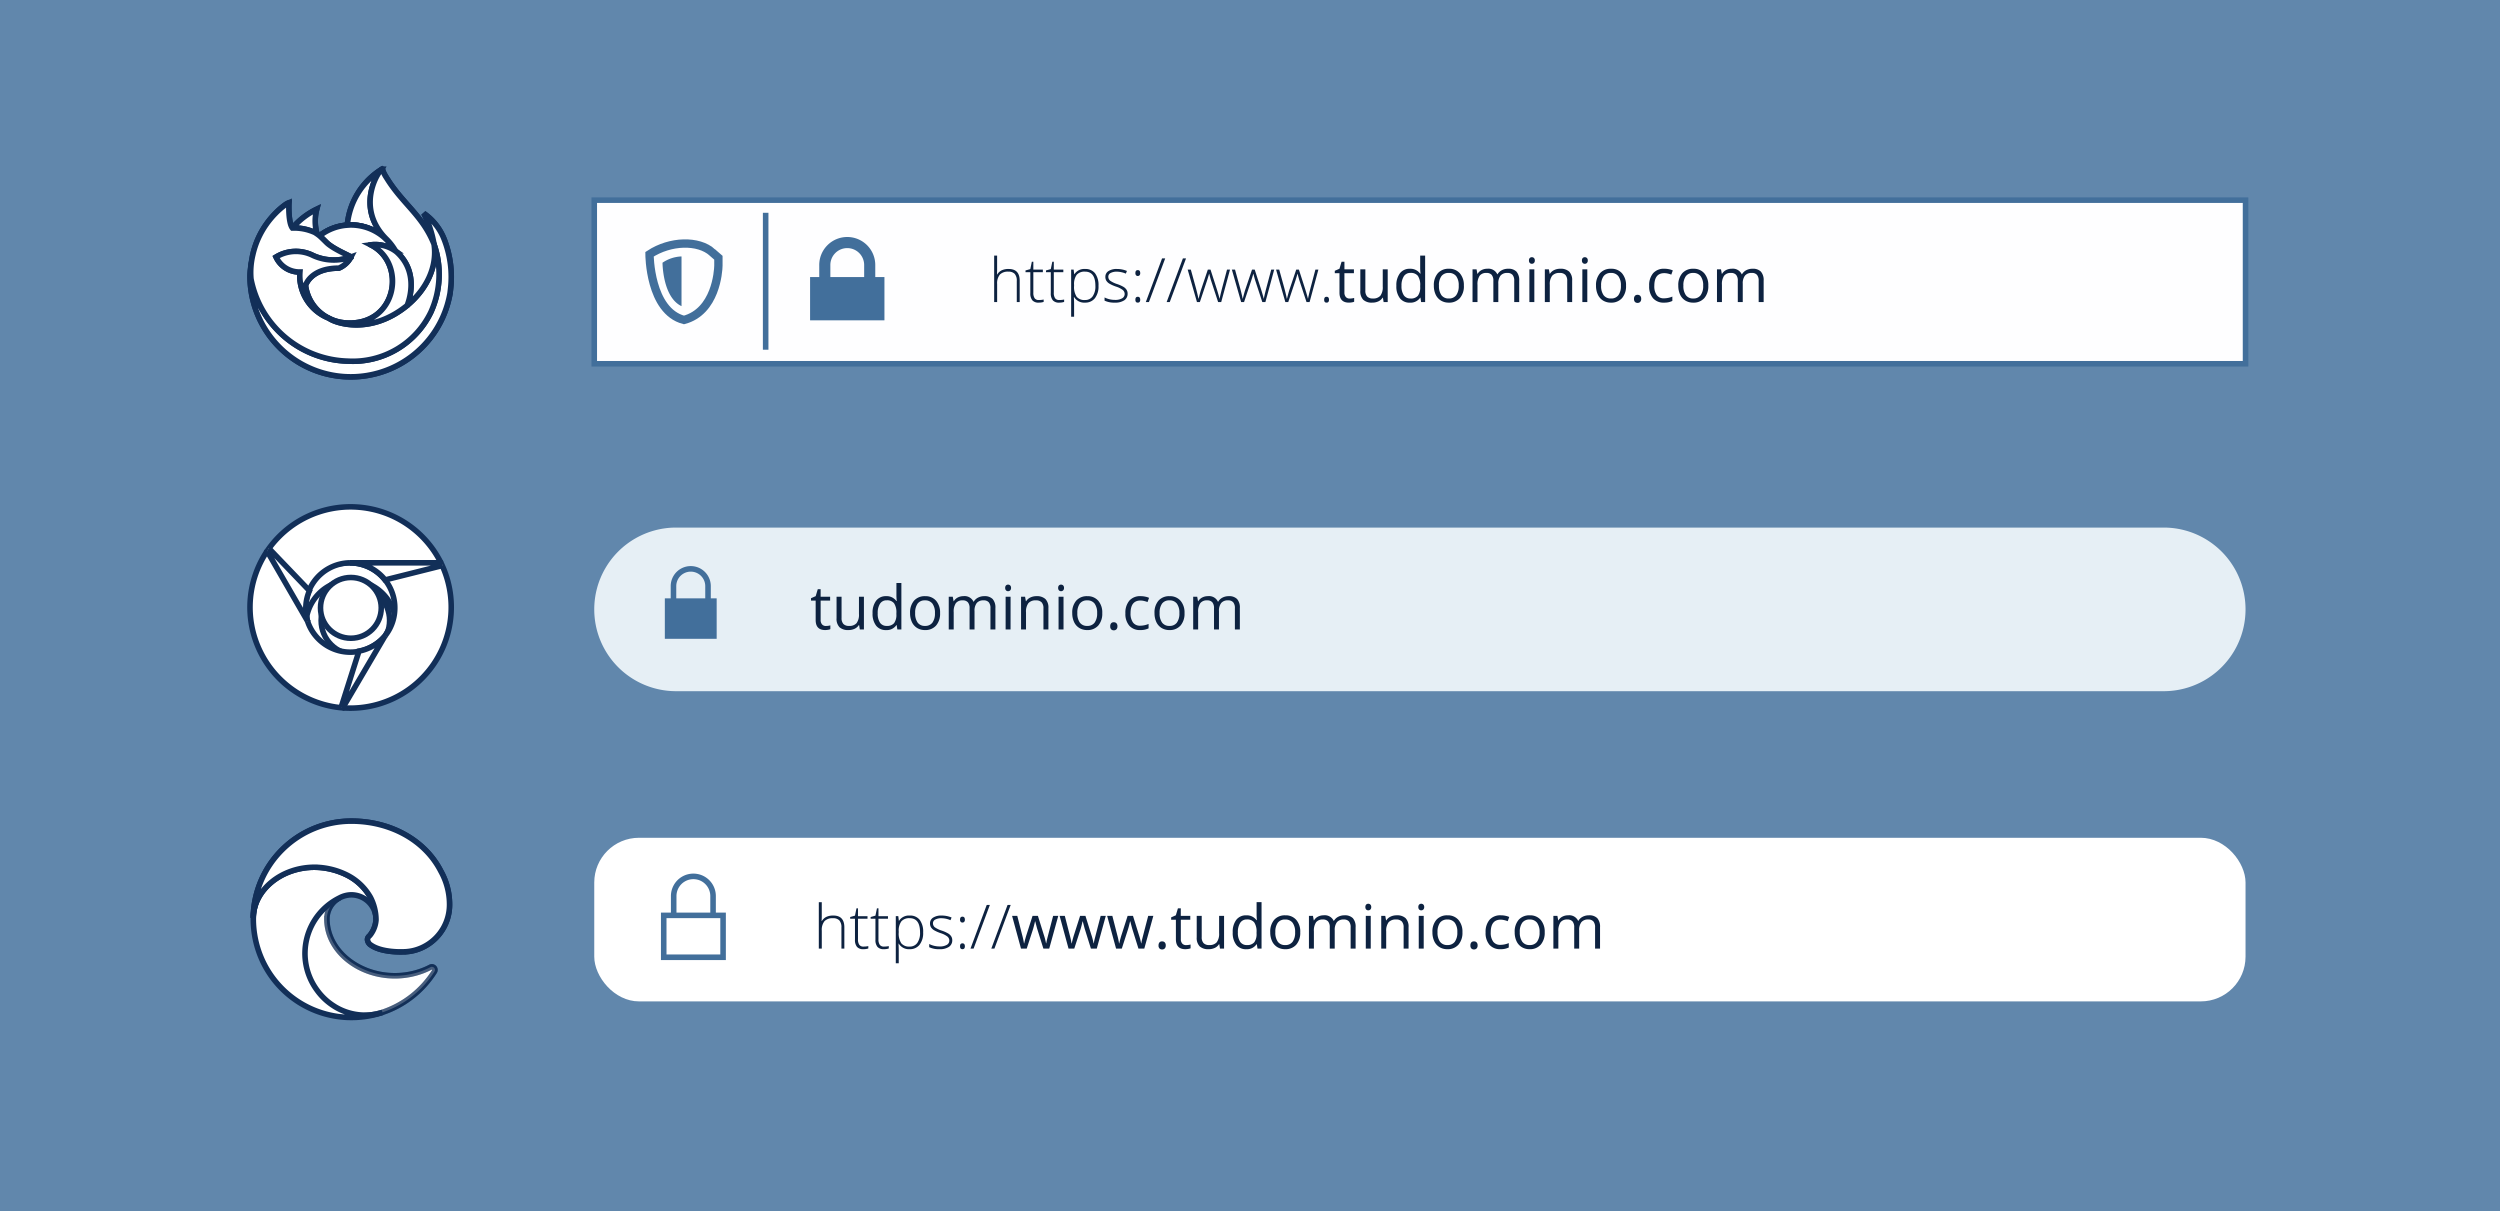 <svg xmlns="http://www.w3.org/2000/svg" viewBox="0 0 450 218">
  <defs>
    <filter id="a" width="318.231" height="50.45" x="96.467" y="140.301" filterUnits="userSpaceOnUse">
      <feOffset/>
      <feGaussianBlur result="blur" stdDeviation="3.5"/>
      <feFlood flood-opacity=".388"/>
      <feComposite in2="blur" operator="in"/>
      <feComposite in="SourceGraphic"/>
    </filter>
  </defs>
  <path fill="#6187ac" d="M0 0h450v218H0z"/>
  <g fill="#fff" stroke="#122f58">
    <path d="M79.92 43.001a10.162 10.162 0 0 0-3.639-4.588 18.773 18.773 0 0 1 1.835 5.5v.03c-2.05-5.113-5.527-7.172-8.367-11.661a24.082 24.082 0 0 1-.428-.693 5.83 5.83 0 0 1-.2-.375 3.328 3.328 0 0 1-.27-.719.05.05 0 0 0-.042-.047.137.137 0 0 0-.035 0 .009.009 0 0 0-.008.006c0 .006-.008.006-.012.006l.006-.012a13.235 13.235 0 0 0-6.243 10.075 9.052 9.052 0 0 0-4.991 1.924 5.047 5.047 0 0 0-.466-.354 8.424 8.424 0 0 1-.052-4.434 13.479 13.479 0 0 0-4.366 3.374h-.007c-.719-.911-.669-3.914-.629-4.542a3.3 3.3 0 0 0-.6.321 13.3 13.3 0 0 0-1.771 1.52 15.849 15.849 0 0 0-1.7 2.034 15.346 15.346 0 0 0-2.432 5.5l-.025.12c-.035.161-.157.958-.18 1.132a.142.142 0 0 1 0 .038 17.7 17.7 0 0 0-.292 2.5v.093a18.134 18.134 0 0 0 36 3.064c.03-.234.056-.465.083-.7a18.642 18.642 0 0 0-1.169-9.112Zm-20.9 14.194c.085.041.165.084.251.124l.011.008c-.092-.036-.182-.086-.262-.126Zm19.1-13.245v-.017.019Z"/>
    <path d="M79.92 43a10.16 10.16 0 0 0-3.639-4.589 18.792 18.792 0 0 1 1.834 5.5v.035a16.433 16.433 0 0 1-.563 12.241 15.6 15.6 0 0 1-14.983 8.809 18.261 18.261 0 0 1-17.4-14.825 7.838 7.838 0 0 1 .127-3.026 13.615 13.615 0 0 0-.291 2.5v.092a18.134 18.134 0 0 0 36 3.064c.031-.235.056-.465.083-.7a18.642 18.642 0 0 0-1.17-9.1Z"/>
    <path d="M71.102 45.136c.039.027.076.056.113.083a9.881 9.881 0 0 0-1.684-2.2c-5.637-5.637-1.478-12.221-.775-12.556v-.01a13.231 13.231 0 0 0-6.242 10.074c.212-.015.422-.032.638-.032a9.153 9.153 0 0 1 7.95 4.641Z"/>
    <path d="M63.171 46.259a4.379 4.379 0 0 1-2.182 2.005c-5.156 0-5.994 3.121-5.994 3.121a7.658 7.658 0 0 0 4.271 5.933c.1.052.2.1.308.146.178.078.354.152.533.219a8.049 8.049 0 0 0 2.358.456c9.038.423 10.789-10.808 4.267-14.067a6.256 6.256 0 0 1 4.371 1.062 9.145 9.145 0 0 0-7.943-4.639c-.216 0-.426.019-.639.033a9.062 9.062 0 0 0-4.991 1.923c.276.234.588.548 1.245 1.193 1.226 1.215 4.386 2.475 4.396 2.615Z"/>
    <path d="M63.171 46.259a4.379 4.379 0 0 1-2.182 2.005c-5.156 0-5.994 3.121-5.994 3.121a7.658 7.658 0 0 0 4.271 5.933c.1.052.2.1.308.146.178.078.354.152.533.219a8.049 8.049 0 0 0 2.358.456c9.038.423 10.789-10.808 4.267-14.067a6.256 6.256 0 0 1 4.371 1.062 9.145 9.145 0 0 0-7.943-4.639c-.216 0-.426.019-.639.033a9.062 9.062 0 0 0-4.991 1.923c.276.234.588.548 1.245 1.193 1.226 1.215 4.386 2.475 4.396 2.615ZM56.687 41.852c.147.093.268.175.374.25a8.434 8.434 0 0 1-.049-4.434 13.447 13.447 0 0 0-4.366 3.375 8.918 8.918 0 0 1 4.042.81Z"/>
    <path d="M45.172 50.177a18.258 18.258 0 0 0 17.4 14.825 15.6 15.6 0 0 0 14.982-8.809 16.423 16.423 0 0 0 .564-12.24c.644 4.2-1.492 8.271-4.833 11.022l-.01.023c-6.508 5.3-12.736 3.2-14 2.34-.088-.042-.174-.087-.263-.132a8.247 8.247 0 0 1-5.026-8.234 4.658 4.658 0 0 1-4.295-2.7 6.836 6.836 0 0 1 6.667-.269 9.03 9.03 0 0 0 6.809.269c-.006-.149-3.164-1.4-4.394-2.618-.657-.647-.97-.959-1.245-1.193a5.448 5.448 0 0 0-.467-.354c-.107-.075-.229-.152-.375-.25a8.938 8.938 0 0 0-4.041-.811h-.008c-.718-.911-.669-3.915-.628-4.542a3.4 3.4 0 0 0-.6.32 13.3 13.3 0 0 0-1.771 1.52 15.819 15.819 0 0 0-1.7 2.029 15.3 15.3 0 0 0-2.434 5.5 13.607 13.607 0 0 0-.332 4.304Z"/>
    <path d="M69.538 43.018a9.9 9.9 0 0 1 1.685 2.2c.1.077.193.15.271.223 4.112 3.79 1.957 9.147 1.8 9.529 3.34-2.751 5.474-6.82 4.832-11.021-2.052-5.115-5.528-7.175-8.369-11.663a22.838 22.838 0 0 1-.428-.694 6.074 6.074 0 0 1-.2-.375 3.27 3.27 0 0 1-.271-.719.047.047 0 0 0-.041-.046.074.074 0 0 0-.036 0 .019.019 0 0 0-.008.007.042.042 0 0 1-.013 0c-.702.339-4.862 6.929.778 12.559Z"/>
    <path d="M71.489 45.442a3.325 3.325 0 0 0-.272-.224c-.037-.026-.074-.057-.113-.083a6.263 6.263 0 0 0-4.372-1.062c6.522 3.262 4.773 14.492-4.267 14.067a8.086 8.086 0 0 1-2.358-.455c-.177-.065-.354-.141-.534-.218-.1-.048-.206-.093-.307-.147l.012.009c1.26.86 7.485 2.961 14-2.34l.01-.023c.161-.374 2.311-5.734-1.799-9.524ZM54.995 51.388s.837-3.12 5.994-3.12a4.374 4.374 0 0 0 2.182-2.006 9.03 9.03 0 0 1-6.81-.269 6.836 6.836 0 0 0-6.667.268 4.655 4.655 0 0 0 4.294 2.7 8.242 8.242 0 0 0 5.026 8.234c.085.042.165.084.251.125a7.661 7.661 0 0 1-4.271-5.932Z"/>
  </g>
  <path fill="#fefeff" stroke="#426f9b" stroke-miterlimit="10" d="M106.967 36.028h297.231v29.45H106.967Z"/>
  <path fill="none" stroke="#426f9b" stroke-miterlimit="10" stroke-width="1.5" d="m128.2 45.424 1.112.969v1.436c-.024 1.056-.49 8.233-6.2 9.763-6.2-1.622-6.2-11.821-6.2-11.821 3.766-2.474 8.813-2.563 11.3-.348Z"/>
  <path fill="#426f9b" d="M122.674 46.159a6.432 6.432 0 0 0-3.421 1.129s0 6.2 3.421 7.819Z"/>
  <path fill="none" stroke="#426f9b" stroke-miterlimit="10" d="M137.818 38.302v24.647"/>
  <path fill="#426f9b" d="M145.815 49.871h13.384v7.787h-13.384Z"/>
  <path fill="none" stroke="#426f9b" stroke-miterlimit="10" stroke-width="2" d="M148.464 51.226v-3.46a4.043 4.043 0 1 1 8.085 0v4.19"/>
  <path fill="#0d2240" d="M183.02 54.367V50.58a1.847 1.847 0 0 0-.371-1.281 1.5 1.5 0 0 0-1.149-.4 1.99 1.99 0 0 0-1.529.529 2.494 2.494 0 0 0-.486 1.716v3.223h-.536V46.01h.532v2.657l-.027.747h.037a1.959 1.959 0 0 1 .827-.763 2.894 2.894 0 0 1 1.241-.236q1.987 0 1.987 2.132v3.82Zm3.958-.365a3.988 3.988 0 0 0 .881-.086v.43a2.818 2.818 0 0 1-.888.128 1.452 1.452 0 0 1-1.145-.413 1.92 1.92 0 0 1-.368-1.3v-3.77h-.864v-.312l.865-.242.269-1.321h.273v1.413h1.713v.462h-1.713v3.7a1.686 1.686 0 0 0 .236.994.858.858 0 0 0 .741.317Zm3.685 0a3.988 3.988 0 0 0 .881-.086v.43a2.818 2.818 0 0 1-.892.129 1.452 1.452 0 0 1-1.141-.414 1.92 1.92 0 0 1-.368-1.3v-3.77h-.865v-.312l.865-.242.269-1.321h.274v1.413h1.713v.462h-1.714v3.7a1.686 1.686 0 0 0 .236.994.858.858 0 0 0 .742.317Zm4.641.473a2.133 2.133 0 0 1-1.966-1.008h-.038l.016.451q.021.4.021.87v2.222h-.532v-8.481h.451l.1.833h.032a2.11 2.11 0 0 1 1.923-.945 2.171 2.171 0 0 1 1.8.776 3.551 3.551 0 0 1 .62 2.259 3.419 3.419 0 0 1-.653 2.232 2.184 2.184 0 0 1-1.774.79Zm-.011-.473a1.624 1.624 0 0 0 1.388-.666 3.088 3.088 0 0 0 .49-1.869q0-2.573-1.858-2.573a1.863 1.863 0 0 0-1.5.561 2.809 2.809 0 0 0-.478 1.829v.172a3.215 3.215 0 0 0 .459 1.955 1.786 1.786 0 0 0 1.499.591Zm7.678-1.155a1.388 1.388 0 0 1-.6 1.206 2.9 2.9 0 0 1-1.692.422 4.035 4.035 0 0 1-1.858-.36v-.575a4.1 4.1 0 0 0 1.858.44 2.452 2.452 0 0 0 1.313-.287.874.874 0 0 0 .448-.765.933.933 0 0 0-.357-.741 3.928 3.928 0 0 0-1.174-.591 6.722 6.722 0 0 1-1.23-.545 1.7 1.7 0 0 1-.534-.516 1.3 1.3 0 0 1-.18-.7 1.2 1.2 0 0 1 .551-1.037 2.675 2.675 0 0 1 1.539-.381 4.607 4.607 0 0 1 1.794.354l-.2.483a4.207 4.207 0 0 0-1.6-.354 2.31 2.31 0 0 0-1.133.236.725.725 0 0 0-.419.655.907.907 0 0 0 .325.73 4.53 4.53 0 0 0 1.27.612 6.25 6.25 0 0 1 1.149.513 1.671 1.671 0 0 1 .54.518 1.267 1.267 0 0 1 .19.683Zm1.4 1.1q0-.526.43-.526t.44.526q0 .526-.44.526t-.43-.525Zm0-4.8q0-.526.43-.526t.44.526a.554.554 0 0 1-.126.408.431.431 0 0 1-.314.124.416.416 0 0 1-.306-.124.562.562 0 0 1-.124-.403Zm5.366-2.637-2.929 7.857h-.559l2.922-7.853Zm3.749 0-2.929 7.857h-.559l2.923-7.853Zm5.773 7.857-1.279-3.9q-.124-.4-.317-1.166h-.032l-.113.4-.242.779-1.299 3.887h-.526l-1.67-5.838h.569l.935 3.384q.328 1.257.43 1.848h.032q.317-1.257.462-1.67l1.2-3.561h.483l1.144 3.55q.387 1.262.473 1.67h.032q.043-.349.43-1.869l.892-3.352h.537l-1.583 5.838Zm7.955 0-1.279-3.9q-.124-.4-.317-1.166h-.032l-.113.4-.242.779-1.3 3.887h-.526l-1.67-5.838h.569l.935 3.384q.332 1.254.432 1.847h.032q.317-1.257.462-1.67l1.2-3.561h.483l1.144 3.55q.387 1.262.473 1.67h.032q.043-.349.43-1.869l.892-3.352h.537l-1.585 5.839Zm7.957 0-1.282-3.9q-.124-.4-.317-1.166h-.032l-.113.4-.242.779-1.299 3.887h-.526l-1.67-5.838h.569l.935 3.384q.328 1.257.43 1.848h.032q.317-1.257.462-1.67l1.2-3.561h.483l1.144 3.55q.387 1.262.473 1.67h.032q.043-.349.43-1.869l.891-3.352h.537l-1.582 5.838Zm3.18-.419q0-.526.43-.526t.44.526q0 .526-.44.526t-.434-.526Zm4.592-.209a2.913 2.913 0 0 0 .457-.035 2.955 2.955 0 0 0 .349-.073v.682a1.63 1.63 0 0 1-.427.115 3.207 3.207 0 0 1-.508.046q-1.708 0-1.708-1.8v-3.5h-.843v-.43l.843-.371.376-1.257h.516v1.364h1.708v.693h-1.712v3.464a1.192 1.192 0 0 0 .252.816.878.878 0 0 0 .694.286Zm2.82-5.258V52.3a1.536 1.536 0 0 0 .328 1.074 1.335 1.335 0 0 0 1.026.354 1.674 1.674 0 0 0 1.351-.5 2.547 2.547 0 0 0 .427-1.649V48.48h.892v5.887h-.736l-.129-.79h-.051a1.777 1.777 0 0 1-.76.666 2.554 2.554 0 0 1-1.109.231 2.25 2.25 0 0 1-1.61-.507 2.172 2.172 0 0 1-.534-1.633V48.48Zm9.92 5.1h-.048a2.1 2.1 0 0 1-1.848.9 2.186 2.186 0 0 1-1.8-.79 3.475 3.475 0 0 1-.642-2.245 3.534 3.534 0 0 1 .645-2.261 2.169 2.169 0 0 1 1.794-.806 2.141 2.141 0 0 1 1.837.87h.07l-.038-.424-.021-.414v-2.4h.892v8.356h-.725Zm-1.783.15a1.623 1.623 0 0 0 1.324-.5 2.51 2.51 0 0 0 .411-1.6v-.188a2.954 2.954 0 0 0-.416-1.786 1.581 1.581 0 0 0-1.329-.534 1.365 1.365 0 0 0-1.2.61 3.031 3.031 0 0 0-.419 1.717 2.906 2.906 0 0 0 .414 1.7 1.4 1.4 0 0 0 1.212.578Zm9.6-2.31a3.247 3.247 0 0 1-.729 2.246 2.554 2.554 0 0 1-2 .808 2.653 2.653 0 0 1-1.4-.371 2.446 2.446 0 0 1-.945-1.063 3.706 3.706 0 0 1-.333-1.622 3.242 3.242 0 0 1 .72-2.242 2.545 2.545 0 0 1 2-.8 2.49 2.49 0 0 1 1.963.822 3.233 3.233 0 0 1 .719 2.219Zm-4.485 0a2.794 2.794 0 0 0 .446 1.716 1.566 1.566 0 0 0 1.327.591 1.577 1.577 0 0 0 1.329-.588 2.78 2.78 0 0 0 .454-1.722 2.735 2.735 0 0 0-.454-1.705 1.6 1.6 0 0 0-1.34-.583 1.569 1.569 0 0 0-1.321.575 2.766 2.766 0 0 0-.446 1.713Zm13.546 2.946v-3.83a1.59 1.59 0 0 0-.3-1.055 1.163 1.163 0 0 0-.935-.352 1.509 1.509 0 0 0-1.23.478 2.272 2.272 0 0 0-.4 1.472v3.287h-.892v-3.83a1.59 1.59 0 0 0-.3-1.055 1.17 1.17 0 0 0-.94-.352 1.456 1.456 0 0 0-1.227.5 2.718 2.718 0 0 0-.389 1.646v3.091h-.892V48.48h.725l.145.806h.045a1.752 1.752 0 0 1 .712-.671 2.174 2.174 0 0 1 1.029-.242 1.749 1.749 0 0 1 1.8 1h.043a1.877 1.877 0 0 1 .763-.73 2.367 2.367 0 0 1 1.139-.269 1.993 1.993 0 0 1 1.5.513 2.3 2.3 0 0 1 .5 1.641v3.839Zm3.62 0h-.892V48.48h.892Zm-.967-7.482a.592.592 0 0 1 .15-.448.526.526 0 0 1 .376-.142.525.525 0 0 1 .371.145.581.581 0 0 1 .156.446.591.591 0 0 1-.156.448.52.52 0 0 1-.371.148.515.515 0 0 1-.376-.148.6.6 0 0 1-.149-.449Zm6.886 7.482v-3.808a1.536 1.536 0 0 0-.328-1.074 1.335 1.335 0 0 0-1.026-.354 1.692 1.692 0 0 0-1.354.5 2.522 2.522 0 0 0-.43 1.649v3.087h-.891V48.48h.725l.145.806h.043a1.821 1.821 0 0 1 .768-.674 2.5 2.5 0 0 1 1.1-.239 2.236 2.236 0 0 1 1.6.513 2.183 2.183 0 0 1 .537 1.641v3.84Zm3.615 0h-.892V48.48h.892Zm-.967-7.482a.592.592 0 0 1 .15-.448.526.526 0 0 1 .376-.142.525.525 0 0 1 .371.145.581.581 0 0 1 .156.446.591.591 0 0 1-.156.448.52.52 0 0 1-.371.148.515.515 0 0 1-.376-.148.6.6 0 0 1-.15-.449Zm7.938 4.533a3.247 3.247 0 0 1-.724 2.249 2.554 2.554 0 0 1-2 .808 2.653 2.653 0 0 1-1.4-.371 2.446 2.446 0 0 1-.945-1.063 3.706 3.706 0 0 1-.333-1.622 3.242 3.242 0 0 1 .72-2.242 2.545 2.545 0 0 1 2-.8 2.49 2.49 0 0 1 1.963.822 3.233 3.233 0 0 1 .72 2.219Zm-4.485 0a2.794 2.794 0 0 0 .451 1.719 1.566 1.566 0 0 0 1.327.591 1.577 1.577 0 0 0 1.329-.588 2.78 2.78 0 0 0 .454-1.721 2.735 2.735 0 0 0-.454-1.705 1.6 1.6 0 0 0-1.337-.584 1.569 1.569 0 0 0-1.321.575 2.766 2.766 0 0 0-.448 1.713Zm5.92 2.38a.8.8 0 0 1 .164-.545.594.594 0 0 1 .47-.185.635.635 0 0 1 .486.185.767.767 0 0 1 .175.545.753.753 0 0 1-.177.537.632.632 0 0 1-.483.188.636.636 0 0 1-.454-.169.735.735 0 0 1-.181-.556Zm5.409.677a2.512 2.512 0 0 1-1.979-.787 3.236 3.236 0 0 1-.7-2.226 3.337 3.337 0 0 1 .712-2.283 2.562 2.562 0 0 1 2.028-.806 4.024 4.024 0 0 1 .849.091 2.8 2.8 0 0 1 .666.215l-.274.757a4.192 4.192 0 0 0-.645-.2 2.878 2.878 0 0 0-.616-.069q-1.794 0-1.794 2.288a2.724 2.724 0 0 0 .438 1.665 1.523 1.523 0 0 0 1.3.58 3.966 3.966 0 0 0 1.509-.317v.784a3.217 3.217 0 0 1-1.494.307Zm7.965-3.056a3.247 3.247 0 0 1-.724 2.248 2.554 2.554 0 0 1-2 .808 2.653 2.653 0 0 1-1.4-.371 2.446 2.446 0 0 1-.945-1.063 3.706 3.706 0 0 1-.333-1.622 3.242 3.242 0 0 1 .72-2.242 2.545 2.545 0 0 1 2-.8 2.49 2.49 0 0 1 1.963.822 3.233 3.233 0 0 1 .719 2.219Zm-4.485 0a2.794 2.794 0 0 0 .451 1.719 1.566 1.566 0 0 0 1.327.591 1.577 1.577 0 0 0 1.329-.588 2.78 2.78 0 0 0 .454-1.721 2.735 2.735 0 0 0-.454-1.705 1.6 1.6 0 0 0-1.34-.583 1.569 1.569 0 0 0-1.321.575 2.766 2.766 0 0 0-.446 1.711Zm13.551 2.948v-3.83a1.59 1.59 0 0 0-.3-1.055 1.163 1.163 0 0 0-.935-.352 1.509 1.509 0 0 0-1.23.478 2.272 2.272 0 0 0-.4 1.472v3.287h-.892v-3.83a1.59 1.59 0 0 0-.3-1.055 1.17 1.17 0 0 0-.94-.352 1.456 1.456 0 0 0-1.227.5 2.718 2.718 0 0 0-.389 1.646v3.091h-.892V48.48h.725l.145.806h.045a1.752 1.752 0 0 1 .712-.671 2.174 2.174 0 0 1 1.029-.242 1.749 1.749 0 0 1 1.8 1h.043a1.877 1.877 0 0 1 .763-.73 2.367 2.367 0 0 1 1.139-.269 1.993 1.993 0 0 1 1.5.513 2.3 2.3 0 0 1 .5 1.641v3.839Z"/>
  <g fill="#fff" stroke="#122f58">
    <path d="M77.474 174.098a13.317 13.317 0 0 1-1.455.649 14.054 14.054 0 0 1-4.956.892c-6.531 0-12.22-4.493-12.22-10.257a4.343 4.343 0 0 1 2.267-3.77c-5.907.248-7.425 6.4-7.425 10.011 0 10.2 9.4 11.23 11.422 11.23a14.7 14.7 0 0 0 3.727-.629l.181-.061a17.715 17.715 0 0 0 9.191-7.289.552.552 0 0 0-.733-.777Z"/>
    <path d="M77.474 174.098a13.317 13.317 0 0 1-1.455.649 14.054 14.054 0 0 1-4.956.892c-6.531 0-12.22-4.493-12.22-10.257a4.343 4.343 0 0 1 2.267-3.77c-5.907.248-7.425 6.4-7.425 10.011 0 10.2 9.4 11.23 11.422 11.23a14.7 14.7 0 0 0 3.727-.629l.181-.061a17.715 17.715 0 0 0 9.191-7.289.552.552 0 0 0-.733-.777Z" opacity=".35"/>
    <path d="M60.177 181.129a10.874 10.874 0 0 1-3.138-2.944 11.142 11.142 0 0 1 4.075-16.562 4.605 4.605 0 0 1 2.146-.552 4.465 4.465 0 0 1 3.545 1.793 4.4 4.4 0 0 1 .877 2.575c0-.029 3.376-10.986-11.042-10.986-6.06 0-11.042 5.75-11.042 10.795a17.957 17.957 0 0 0 1.671 7.728 17.669 17.669 0 0 0 21.583 9.265 10.429 10.429 0 0 1-8.665-1.1Z"/>
    <path d="M66.606 168.348c-.112.145-.456.346-.456.782a1.283 1.283 0 0 0 .651 1c1.985 1.38 5.727 1.2 5.736 1.2a8.221 8.221 0 0 0 4.178-1.153 8.475 8.475 0 0 0 4.2-7.3 12.223 12.223 0 0 0-1.565-6.062c-2.925-5.721-9.238-9.012-16.1-9.012a17.666 17.666 0 0 0-17.667 17.419c.065-5.044 5.08-9.118 11.042-9.118a13.347 13.347 0 0 1 5.8 1.39 10 10 0 0 1 4.257 4.032 8.876 8.876 0 0 1 1 4.075 4.989 4.989 0 0 1-1.077 2.744Z"/>
    <path d="M66.606 168.348c-.112.145-.456.346-.456.782a1.283 1.283 0 0 0 .651 1c1.985 1.38 5.727 1.2 5.736 1.2a8.221 8.221 0 0 0 4.178-1.153 8.475 8.475 0 0 0 4.2-7.3 12.223 12.223 0 0 0-1.565-6.062c-2.925-5.721-9.238-9.012-16.1-9.012a17.666 17.666 0 0 0-17.667 17.419c.065-5.044 5.08-9.118 11.042-9.118a13.347 13.347 0 0 1 5.8 1.39 10 10 0 0 1 4.257 4.032 8.876 8.876 0 0 1 1 4.075 4.989 4.989 0 0 1-1.077 2.744Z"/>
  </g>
  <g filter="url(#a)" transform="translate(-.004)">
    <rect width="297.231" height="29.45" fill="#fff" rx="8.05" transform="translate(106.97 150.8)"/>
  </g>
  <g fill="none" stroke="#426f9b" stroke-miterlimit="10">
    <path d="M119.471 164.764h10.684v7.544h-10.684ZM121.265 164.52v-3.227a3.544 3.544 0 0 1 7.088 0v3.227"/>
  </g>
  <path fill="#0d2240" d="M151.457 170.748v-3.787a1.847 1.847 0 0 0-.371-1.281 1.5 1.5 0 0 0-1.149-.4 1.99 1.99 0 0 0-1.529.529 2.494 2.494 0 0 0-.486 1.716v3.223h-.536v-8.357h.532v2.657l-.027.747h.037a1.959 1.959 0 0 1 .827-.763 2.894 2.894 0 0 1 1.241-.236q1.987 0 1.987 2.132v3.82Zm3.958-.365a3.988 3.988 0 0 0 .881-.086v.43a2.818 2.818 0 0 1-.888.128 1.452 1.452 0 0 1-1.145-.413 1.92 1.92 0 0 1-.368-1.3v-3.77h-.864v-.312l.865-.242.269-1.321h.273v1.413h1.713v.462h-1.713v3.7a1.686 1.686 0 0 0 .236.994.858.858 0 0 0 .741.317Zm3.685 0a3.988 3.988 0 0 0 .881-.086v.43a2.818 2.818 0 0 1-.892.129 1.452 1.452 0 0 1-1.141-.414 1.92 1.92 0 0 1-.368-1.3v-3.77h-.865v-.312l.865-.242.269-1.321h.274v1.413h1.713v.462h-1.714v3.7a1.686 1.686 0 0 0 .236.994.858.858 0 0 0 .742.317Zm4.641.473a2.133 2.133 0 0 1-1.966-1.008h-.038l.016.451q.021.4.021.87v2.222h-.532v-8.481h.451l.1.833h.032a2.11 2.11 0 0 1 1.923-.945 2.171 2.171 0 0 1 1.8.776 3.551 3.551 0 0 1 .62 2.259 3.419 3.419 0 0 1-.653 2.232 2.184 2.184 0 0 1-1.774.79Zm-.011-.473a1.624 1.624 0 0 0 1.388-.666 3.088 3.088 0 0 0 .49-1.869q0-2.573-1.858-2.573a1.863 1.863 0 0 0-1.5.561 2.809 2.809 0 0 0-.478 1.829v.172a3.215 3.215 0 0 0 .459 1.955 1.786 1.786 0 0 0 1.499.591Zm7.678-1.155a1.388 1.388 0 0 1-.6 1.206 2.9 2.9 0 0 1-1.692.422 4.035 4.035 0 0 1-1.858-.36v-.575a4.1 4.1 0 0 0 1.858.44 2.452 2.452 0 0 0 1.313-.287.874.874 0 0 0 .448-.765.933.933 0 0 0-.357-.741 3.928 3.928 0 0 0-1.174-.591 6.722 6.722 0 0 1-1.23-.545 1.7 1.7 0 0 1-.534-.516 1.3 1.3 0 0 1-.18-.7 1.2 1.2 0 0 1 .551-1.037 2.675 2.675 0 0 1 1.539-.381 4.607 4.607 0 0 1 1.794.354l-.2.483a4.207 4.207 0 0 0-1.6-.354 2.31 2.31 0 0 0-1.133.236.725.725 0 0 0-.419.655.907.907 0 0 0 .325.73 4.53 4.53 0 0 0 1.27.612 6.25 6.25 0 0 1 1.149.513 1.671 1.671 0 0 1 .54.518 1.267 1.267 0 0 1 .19.683Zm1.4 1.1q0-.526.43-.526t.44.526q0 .526-.44.526t-.43-.525Zm0-4.8q0-.526.43-.526t.44.526a.554.554 0 0 1-.126.408.431.431 0 0 1-.314.124.416.416 0 0 1-.306-.124.562.562 0 0 1-.124-.403Zm5.366-2.637-2.929 7.857h-.559l2.922-7.853Zm3.749 0-2.929 7.857h-.559l2.923-7.853Zm5.885 7.857-1.08-3.454q-.1-.317-.381-1.439h-.043q-.215.94-.376 1.45l-1.12 3.443h-1.028l-1.606-5.887h.934l.867 3.378a13.688 13.688 0 0 1 .341 1.563h.043q.059-.306.191-.792t.228-.771l1.08-3.378h.967l1.053 3.379a11.4 11.4 0 0 1 .408 1.552h.043a5.693 5.693 0 0 1 .115-.6q.094-.4 1.12-4.334h.924l-1.627 5.89Zm8.556 0-1.08-3.454q-.1-.317-.381-1.439h-.043q-.215.94-.376 1.45l-1.117 3.443h-1.031l-1.606-5.887h.935l.867 3.378a13.688 13.688 0 0 1 .341 1.563h.043q.059-.306.191-.792t.228-.771l1.08-3.378h.967l1.053 3.378a11.4 11.4 0 0 1 .408 1.552h.043a5.693 5.693 0 0 1 .115-.6q.094-.4 1.12-4.334h.924l-1.628 5.891Zm8.556 0-1.08-3.454q-.1-.317-.381-1.439h-.051q-.215.94-.376 1.45l-1.108 3.443h-1.032l-1.606-5.887h.935l.867 3.378a13.688 13.688 0 0 1 .341 1.563h.043q.059-.306.191-.792t.228-.771l1.08-3.378h.967l1.053 3.378a11.4 11.4 0 0 1 .408 1.552h.043a5.693 5.693 0 0 1 .115-.6q.094-.4 1.12-4.334h.924l-1.628 5.891Zm3.62-.569a.8.8 0 0 1 .164-.545.594.594 0 0 1 .47-.185.635.635 0 0 1 .486.185.767.767 0 0 1 .175.545.753.753 0 0 1-.177.537.632.632 0 0 1-.483.188.636.636 0 0 1-.454-.169.735.735 0 0 1-.186-.556Zm4.958-.059a2.913 2.913 0 0 0 .457-.035 2.955 2.955 0 0 0 .349-.073v.682a1.63 1.63 0 0 1-.427.115 3.207 3.207 0 0 1-.508.046q-1.708 0-1.708-1.8v-3.5h-.853v-.43l.843-.371.376-1.257h.516v1.364h1.708v.693h-1.703v3.464a1.192 1.192 0 0 0 .252.816.878.878 0 0 0 .693.286Zm2.81-5.259v3.819a1.536 1.536 0 0 0 .328 1.074 1.335 1.335 0 0 0 1.026.354 1.674 1.674 0 0 0 1.351-.5 2.547 2.547 0 0 0 .427-1.649v-3.098h.892v5.887h-.736l-.129-.79h-.048a1.777 1.777 0 0 1-.76.666 2.554 2.554 0 0 1-1.109.231 2.25 2.25 0 0 1-1.605-.507 2.172 2.172 0 0 1-.537-1.636v-3.851Zm9.92 5.1h-.048a2.1 2.1 0 0 1-1.848.9 2.186 2.186 0 0 1-1.8-.79 3.475 3.475 0 0 1-.642-2.245 3.534 3.534 0 0 1 .645-2.261 2.169 2.169 0 0 1 1.794-.806 2.141 2.141 0 0 1 1.837.87h.07l-.028-.429-.021-.414v-2.4h.892v8.362h-.725Zm-1.783.15a1.623 1.623 0 0 0 1.324-.5 2.51 2.51 0 0 0 .411-1.6v-.188a2.954 2.954 0 0 0-.416-1.786 1.581 1.581 0 0 0-1.329-.534 1.365 1.365 0 0 0-1.2.61 3.031 3.031 0 0 0-.416 1.721 2.906 2.906 0 0 0 .414 1.7 1.4 1.4 0 0 0 1.217.575Zm9.6-2.31a3.247 3.247 0 0 1-.722 2.247 2.554 2.554 0 0 1-2 .808 2.653 2.653 0 0 1-1.4-.371 2.446 2.446 0 0 1-.945-1.063 3.706 3.706 0 0 1-.333-1.622 3.242 3.242 0 0 1 .72-2.242 2.545 2.545 0 0 1 2-.8 2.49 2.49 0 0 1 1.963.822 3.233 3.233 0 0 1 .72 2.219Zm-4.485 0a2.794 2.794 0 0 0 .451 1.719 1.566 1.566 0 0 0 1.327.591 1.577 1.577 0 0 0 1.329-.588 2.78 2.78 0 0 0 .454-1.721 2.735 2.735 0 0 0-.454-1.705 1.6 1.6 0 0 0-1.34-.583 1.569 1.569 0 0 0-1.321.575 2.766 2.766 0 0 0-.443 1.71Zm13.555 2.947v-3.83a1.59 1.59 0 0 0-.3-1.055 1.163 1.163 0 0 0-.935-.352 1.509 1.509 0 0 0-1.23.478 2.272 2.272 0 0 0-.4 1.472v3.287h-.892v-3.83a1.59 1.59 0 0 0-.3-1.055 1.17 1.17 0 0 0-.94-.352 1.456 1.456 0 0 0-1.227.5 2.718 2.718 0 0 0-.389 1.646v3.091h-.894v-5.887h.725l.145.806h.043a1.752 1.752 0 0 1 .712-.671 2.174 2.174 0 0 1 1.029-.242 1.749 1.749 0 0 1 1.8 1h.046a1.877 1.877 0 0 1 .763-.73 2.367 2.367 0 0 1 1.139-.269 1.993 1.993 0 0 1 1.5.513 2.3 2.3 0 0 1 .5 1.641v3.839Zm3.62 0h-.892v-5.887h.892Zm-.967-7.482a.592.592 0 0 1 .15-.448.526.526 0 0 1 .376-.142.525.525 0 0 1 .371.145.581.581 0 0 1 .156.446.591.591 0 0 1-.156.448.52.52 0 0 1-.371.148.515.515 0 0 1-.376-.148.6.6 0 0 1-.15-.449Zm6.886 7.482v-3.808a1.536 1.536 0 0 0-.328-1.074 1.335 1.335 0 0 0-1.026-.354 1.692 1.692 0 0 0-1.354.5 2.522 2.522 0 0 0-.43 1.649v3.087h-.892v-5.887h.725l.145.806h.043a1.821 1.821 0 0 1 .768-.674 2.5 2.5 0 0 1 1.1-.239 2.236 2.236 0 0 1 1.6.513 2.183 2.183 0 0 1 .537 1.641v3.84Zm3.615 0h-.892v-5.887h.892Zm-.967-7.482a.592.592 0 0 1 .15-.448.526.526 0 0 1 .376-.142.525.525 0 0 1 .371.145.581.581 0 0 1 .156.446.591.591 0 0 1-.156.448.52.52 0 0 1-.371.148.515.515 0 0 1-.376-.148.6.6 0 0 1-.15-.449Zm7.938 4.533a3.247 3.247 0 0 1-.725 2.249 2.554 2.554 0 0 1-2 .808 2.653 2.653 0 0 1-1.4-.371 2.446 2.446 0 0 1-.945-1.063 3.706 3.706 0 0 1-.333-1.622 3.242 3.242 0 0 1 .72-2.242 2.545 2.545 0 0 1 2-.8 2.49 2.49 0 0 1 1.963.822 3.233 3.233 0 0 1 .72 2.219Zm-4.485 0a2.794 2.794 0 0 0 .453 1.719 1.566 1.566 0 0 0 1.327.591 1.577 1.577 0 0 0 1.329-.588 2.78 2.78 0 0 0 .454-1.721 2.735 2.735 0 0 0-.454-1.705 1.6 1.6 0 0 0-1.34-.583 1.569 1.569 0 0 0-1.321.575 2.766 2.766 0 0 0-.448 1.712Zm5.919 2.379a.8.8 0 0 1 .164-.545.594.594 0 0 1 .47-.185.635.635 0 0 1 .486.185.767.767 0 0 1 .175.545.753.753 0 0 1-.177.537.632.632 0 0 1-.483.188.636.636 0 0 1-.454-.169.735.735 0 0 1-.181-.555Zm5.409.677a2.512 2.512 0 0 1-1.975-.786 3.236 3.236 0 0 1-.7-2.226 3.337 3.337 0 0 1 .712-2.283 2.562 2.562 0 0 1 2.028-.806 4.024 4.024 0 0 1 .849.091 2.8 2.8 0 0 1 .666.215l-.274.757a4.192 4.192 0 0 0-.645-.2 2.878 2.878 0 0 0-.618-.078q-1.794 0-1.794 2.288a2.724 2.724 0 0 0 .438 1.665 1.523 1.523 0 0 0 1.3.58 3.966 3.966 0 0 0 1.509-.317v.793a3.217 3.217 0 0 1-1.496.307Zm7.965-3.056a3.247 3.247 0 0 1-.725 2.249 2.554 2.554 0 0 1-2 .808 2.653 2.653 0 0 1-1.4-.371 2.446 2.446 0 0 1-.945-1.063 3.706 3.706 0 0 1-.333-1.622 3.242 3.242 0 0 1 .72-2.242 2.545 2.545 0 0 1 2-.8 2.49 2.49 0 0 1 1.963.822 3.233 3.233 0 0 1 .72 2.219Zm-4.485 0a2.794 2.794 0 0 0 .451 1.719 1.566 1.566 0 0 0 1.327.591 1.576 1.576 0 0 0 1.329-.588 2.78 2.78 0 0 0 .454-1.721 2.735 2.735 0 0 0-.454-1.705 1.6 1.6 0 0 0-1.34-.583 1.569 1.569 0 0 0-1.321.575 2.766 2.766 0 0 0-.446 1.712Zm13.552 2.949v-3.83a1.59 1.59 0 0 0-.3-1.055 1.163 1.163 0 0 0-.935-.352 1.509 1.509 0 0 0-1.23.478 2.272 2.272 0 0 0-.4 1.472v3.287h-.892v-3.83a1.59 1.59 0 0 0-.3-1.055 1.17 1.17 0 0 0-.94-.352 1.456 1.456 0 0 0-1.227.5 2.718 2.718 0 0 0-.389 1.646v3.091h-.894v-5.887h.725l.145.806h.043a1.752 1.752 0 0 1 .712-.671 2.174 2.174 0 0 1 1.029-.242 1.749 1.749 0 0 1 1.8 1h.043a1.877 1.877 0 0 1 .763-.73 2.367 2.367 0 0 1 1.139-.269 1.993 1.993 0 0 1 1.5.513 2.3 2.3 0 0 1 .5 1.641v3.839Z"/>
  <g fill="#fff" stroke="#122f58" transform="translate(45.002 91.227)">
    <circle cx="17.835" cy="17.835" r="17.835" transform="translate(.321 .353)"/>
    <path d="M29.503 21.428a11.35 11.35 0 1 0-22.7 0h3.242a8.107 8.107 0 1 1 16.213 0"/>
    <circle cx="6.161" cy="6.161" r="6.161" transform="translate(12.805 14.296)"/>
    <circle cx="5.467" cy="5.467" r="5.467" transform="translate(12.689 12.721)"/>
    <path d="M34.367 10.083A18.158 18.158 0 0 0 3.075 7.977l7.3 12.646a8.106 8.106 0 0 1 7.621-10.54"/>
    <path d="M3.074 7.977a18.159 18.159 0 0 0 13.619 28.211l7.621-12.971a8.108 8.108 0 0 1-13.944-2.595"/>
    <path d="M16.695 36.187a18.161 18.161 0 0 0 17.673-26.1H17.992a8.107 8.107 0 0 1 6.325 13.133M3.077 7.97l7.3 12.646a8.112 8.112 0 0 1 .324-5.513l-7.3-7.62"/>
    <path d="m16.695 36.187 7.621-12.97a8.107 8.107 0 0 1-4.7 2.756l-3.243 10.213M34.369 10.078H17.994a8.111 8.111 0 0 1 6.324 3.082l10.375-2.6"/>
  </g>
  <path fill="#e6eff5" d="M121.691 94.963h267.781a14.725 14.725 0 1 1 0 29.45H121.691a14.725 14.725 0 0 1 0-29.45Z"/>
  <path fill="#426f9b" d="M119.67 107.703h9.331v7.282h-9.331Z"/>
  <path fill="none" stroke="#426f9b" stroke-miterlimit="10" d="M121.227 108.166v-2.662a3.109 3.109 0 0 1 6.218 0v3.224"/>
  <path fill="#0d2240" d="M148.661 112.675a2.913 2.913 0 0 0 .453-.035 2.955 2.955 0 0 0 .349-.073v.682a1.63 1.63 0 0 1-.427.115 3.207 3.207 0 0 1-.508.046q-1.708 0-1.708-1.8v-3.5h-.839v-.43l.843-.371.376-1.257h.514v1.364h1.709v.693h-1.709v3.464a1.192 1.192 0 0 0 .252.816.878.878 0 0 0 .695.286Zm2.82-5.258v3.819a1.536 1.536 0 0 0 .327 1.073 1.335 1.335 0 0 0 1.026.355 1.674 1.674 0 0 0 1.351-.5 2.547 2.547 0 0 0 .429-1.654v-3.094h.892v5.887h-.738l-.129-.79h-.049a1.777 1.777 0 0 1-.76.666 2.554 2.554 0 0 1-1.109.231 2.25 2.25 0 0 1-1.607-.507 2.172 2.172 0 0 1-.534-1.633v-3.854Zm9.92 5.1h-.048a2.1 2.1 0 0 1-1.848.9 2.186 2.186 0 0 1-1.8-.79 3.475 3.475 0 0 1-.642-2.245 3.534 3.534 0 0 1 .651-2.267 2.169 2.169 0 0 1 1.794-.806 2.141 2.141 0 0 1 1.837.87h.07l-.038-.424-.021-.414v-2.4h.892v8.362h-.725Zm-1.787.147a1.623 1.623 0 0 0 1.324-.5 2.51 2.51 0 0 0 .411-1.6v-.188a2.954 2.954 0 0 0-.416-1.786 1.581 1.581 0 0 0-1.329-.534 1.365 1.365 0 0 0-1.2.61 3.031 3.031 0 0 0-.416 1.721 2.906 2.906 0 0 0 .414 1.7 1.4 1.4 0 0 0 1.212.577Zm9.6-2.31a3.247 3.247 0 0 1-.723 2.249 2.554 2.554 0 0 1-2 .808 2.653 2.653 0 0 1-1.4-.371 2.446 2.446 0 0 1-.945-1.063 3.706 3.706 0 0 1-.333-1.622 3.242 3.242 0 0 1 .72-2.242 2.545 2.545 0 0 1 2-.8 2.49 2.49 0 0 1 1.963.822 3.233 3.233 0 0 1 .718 2.219Zm-4.485 0a2.794 2.794 0 0 0 .451 1.719 1.566 1.566 0 0 0 1.327.591 1.576 1.576 0 0 0 1.329-.588 2.78 2.78 0 0 0 .454-1.721 2.735 2.735 0 0 0-.454-1.705 1.6 1.6 0 0 0-1.34-.583 1.569 1.569 0 0 0-1.321.575 2.766 2.766 0 0 0-.444 1.712Zm13.553 2.949v-3.83a1.59 1.59 0 0 0-.3-1.055 1.163 1.163 0 0 0-.935-.352 1.509 1.509 0 0 0-1.233.478 2.272 2.272 0 0 0-.4 1.472v3.287h-.892v-3.83a1.59 1.59 0 0 0-.3-1.055 1.17 1.17 0 0 0-.94-.352 1.456 1.456 0 0 0-1.227.5 2.718 2.718 0 0 0-.389 1.646v3.091h-.892v-5.887h.725l.145.806h.043a1.752 1.752 0 0 1 .712-.671 2.174 2.174 0 0 1 1.029-.242 1.749 1.749 0 0 1 1.8 1h.043a1.877 1.877 0 0 1 .763-.73 2.367 2.367 0 0 1 1.139-.269 1.993 1.993 0 0 1 1.5.513 2.3 2.3 0 0 1 .5 1.641v3.839Zm3.62 0h-.888v-5.887h.892Zm-.967-7.482a.592.592 0 0 1 .15-.448.526.526 0 0 1 .376-.142.525.525 0 0 1 .371.145.581.581 0 0 1 .156.446.591.591 0 0 1-.156.448.52.52 0 0 1-.371.148.515.515 0 0 1-.376-.148.6.6 0 0 1-.149-.449Zm6.886 7.482v-3.808a1.536 1.536 0 0 0-.328-1.074 1.335 1.335 0 0 0-1.026-.354 1.692 1.692 0 0 0-1.354.5 2.522 2.522 0 0 0-.43 1.649v3.087h-.892v-5.887h.723l.145.806h.043a1.821 1.821 0 0 1 .768-.674 2.5 2.5 0 0 1 1.1-.239 2.236 2.236 0 0 1 1.6.513 2.183 2.183 0 0 1 .544 1.641v3.84Zm3.615 0h-.892v-5.887h.892Zm-.967-7.482a.592.592 0 0 1 .15-.448.526.526 0 0 1 .376-.142.525.525 0 0 1 .371.145.581.581 0 0 1 .156.446.591.591 0 0 1-.156.448.52.52 0 0 1-.371.148.515.515 0 0 1-.376-.148.6.6 0 0 1-.15-.449Zm7.938 4.533a3.247 3.247 0 0 1-.724 2.249 2.554 2.554 0 0 1-2 .808 2.653 2.653 0 0 1-1.4-.371 2.446 2.446 0 0 1-.945-1.063 3.706 3.706 0 0 1-.333-1.622 3.242 3.242 0 0 1 .72-2.242 2.545 2.545 0 0 1 2-.8 2.49 2.49 0 0 1 1.963.822 3.233 3.233 0 0 1 .72 2.219Zm-4.485 0a2.794 2.794 0 0 0 .452 1.719 1.566 1.566 0 0 0 1.327.591 1.576 1.576 0 0 0 1.329-.588 2.78 2.78 0 0 0 .454-1.721 2.735 2.735 0 0 0-.454-1.705 1.6 1.6 0 0 0-1.34-.583 1.569 1.569 0 0 0-1.321.575 2.766 2.766 0 0 0-.446 1.712Zm5.92 2.38a.8.8 0 0 1 .164-.545.594.594 0 0 1 .47-.185.635.635 0 0 1 .486.185.767.767 0 0 1 .175.545.753.753 0 0 1-.177.537.632.632 0 0 1-.483.188.636.636 0 0 1-.454-.169.735.735 0 0 1-.181-.556Zm5.409.677a2.512 2.512 0 0 1-1.979-.787 3.236 3.236 0 0 1-.7-2.226 3.337 3.337 0 0 1 .712-2.283 2.562 2.562 0 0 1 2.03-.806 4.024 4.024 0 0 1 .849.091 2.8 2.8 0 0 1 .666.215l-.274.757a4.192 4.192 0 0 0-.645-.2 2.878 2.878 0 0 0-.618-.078q-1.794 0-1.794 2.288a2.724 2.724 0 0 0 .438 1.665 1.523 1.523 0 0 0 1.3.58 3.966 3.966 0 0 0 1.509-.317v.793a3.217 3.217 0 0 1-1.494.307Zm7.963-3.057a3.247 3.247 0 0 1-.723 2.249 2.554 2.554 0 0 1-2 .808 2.653 2.653 0 0 1-1.4-.371 2.446 2.446 0 0 1-.945-1.063 3.706 3.706 0 0 1-.333-1.622 3.242 3.242 0 0 1 .72-2.242 2.545 2.545 0 0 1 2-.8 2.49 2.49 0 0 1 1.963.822 3.233 3.233 0 0 1 .718 2.219Zm-4.485 0a2.794 2.794 0 0 0 .451 1.719 1.566 1.566 0 0 0 1.327.591 1.577 1.577 0 0 0 1.329-.588 2.78 2.78 0 0 0 .454-1.721 2.735 2.735 0 0 0-.454-1.705 1.6 1.6 0 0 0-1.34-.583 1.569 1.569 0 0 0-1.321.575 2.766 2.766 0 0 0-.444 1.712Zm13.553 2.949v-3.83a1.59 1.59 0 0 0-.3-1.055 1.163 1.163 0 0 0-.935-.352 1.509 1.509 0 0 0-1.233.478 2.272 2.272 0 0 0-.4 1.472v3.287h-.892v-3.83a1.59 1.59 0 0 0-.3-1.055 1.17 1.17 0 0 0-.94-.352 1.456 1.456 0 0 0-1.227.5 2.718 2.718 0 0 0-.389 1.646v3.091h-.892v-5.887h.725l.145.806h.043a1.752 1.752 0 0 1 .712-.671 2.174 2.174 0 0 1 1.029-.242 1.749 1.749 0 0 1 1.8 1h.043a1.877 1.877 0 0 1 .763-.73 2.367 2.367 0 0 1 1.139-.269 1.993 1.993 0 0 1 1.5.513 2.3 2.3 0 0 1 .5 1.641v3.839Z"/>
</svg>
